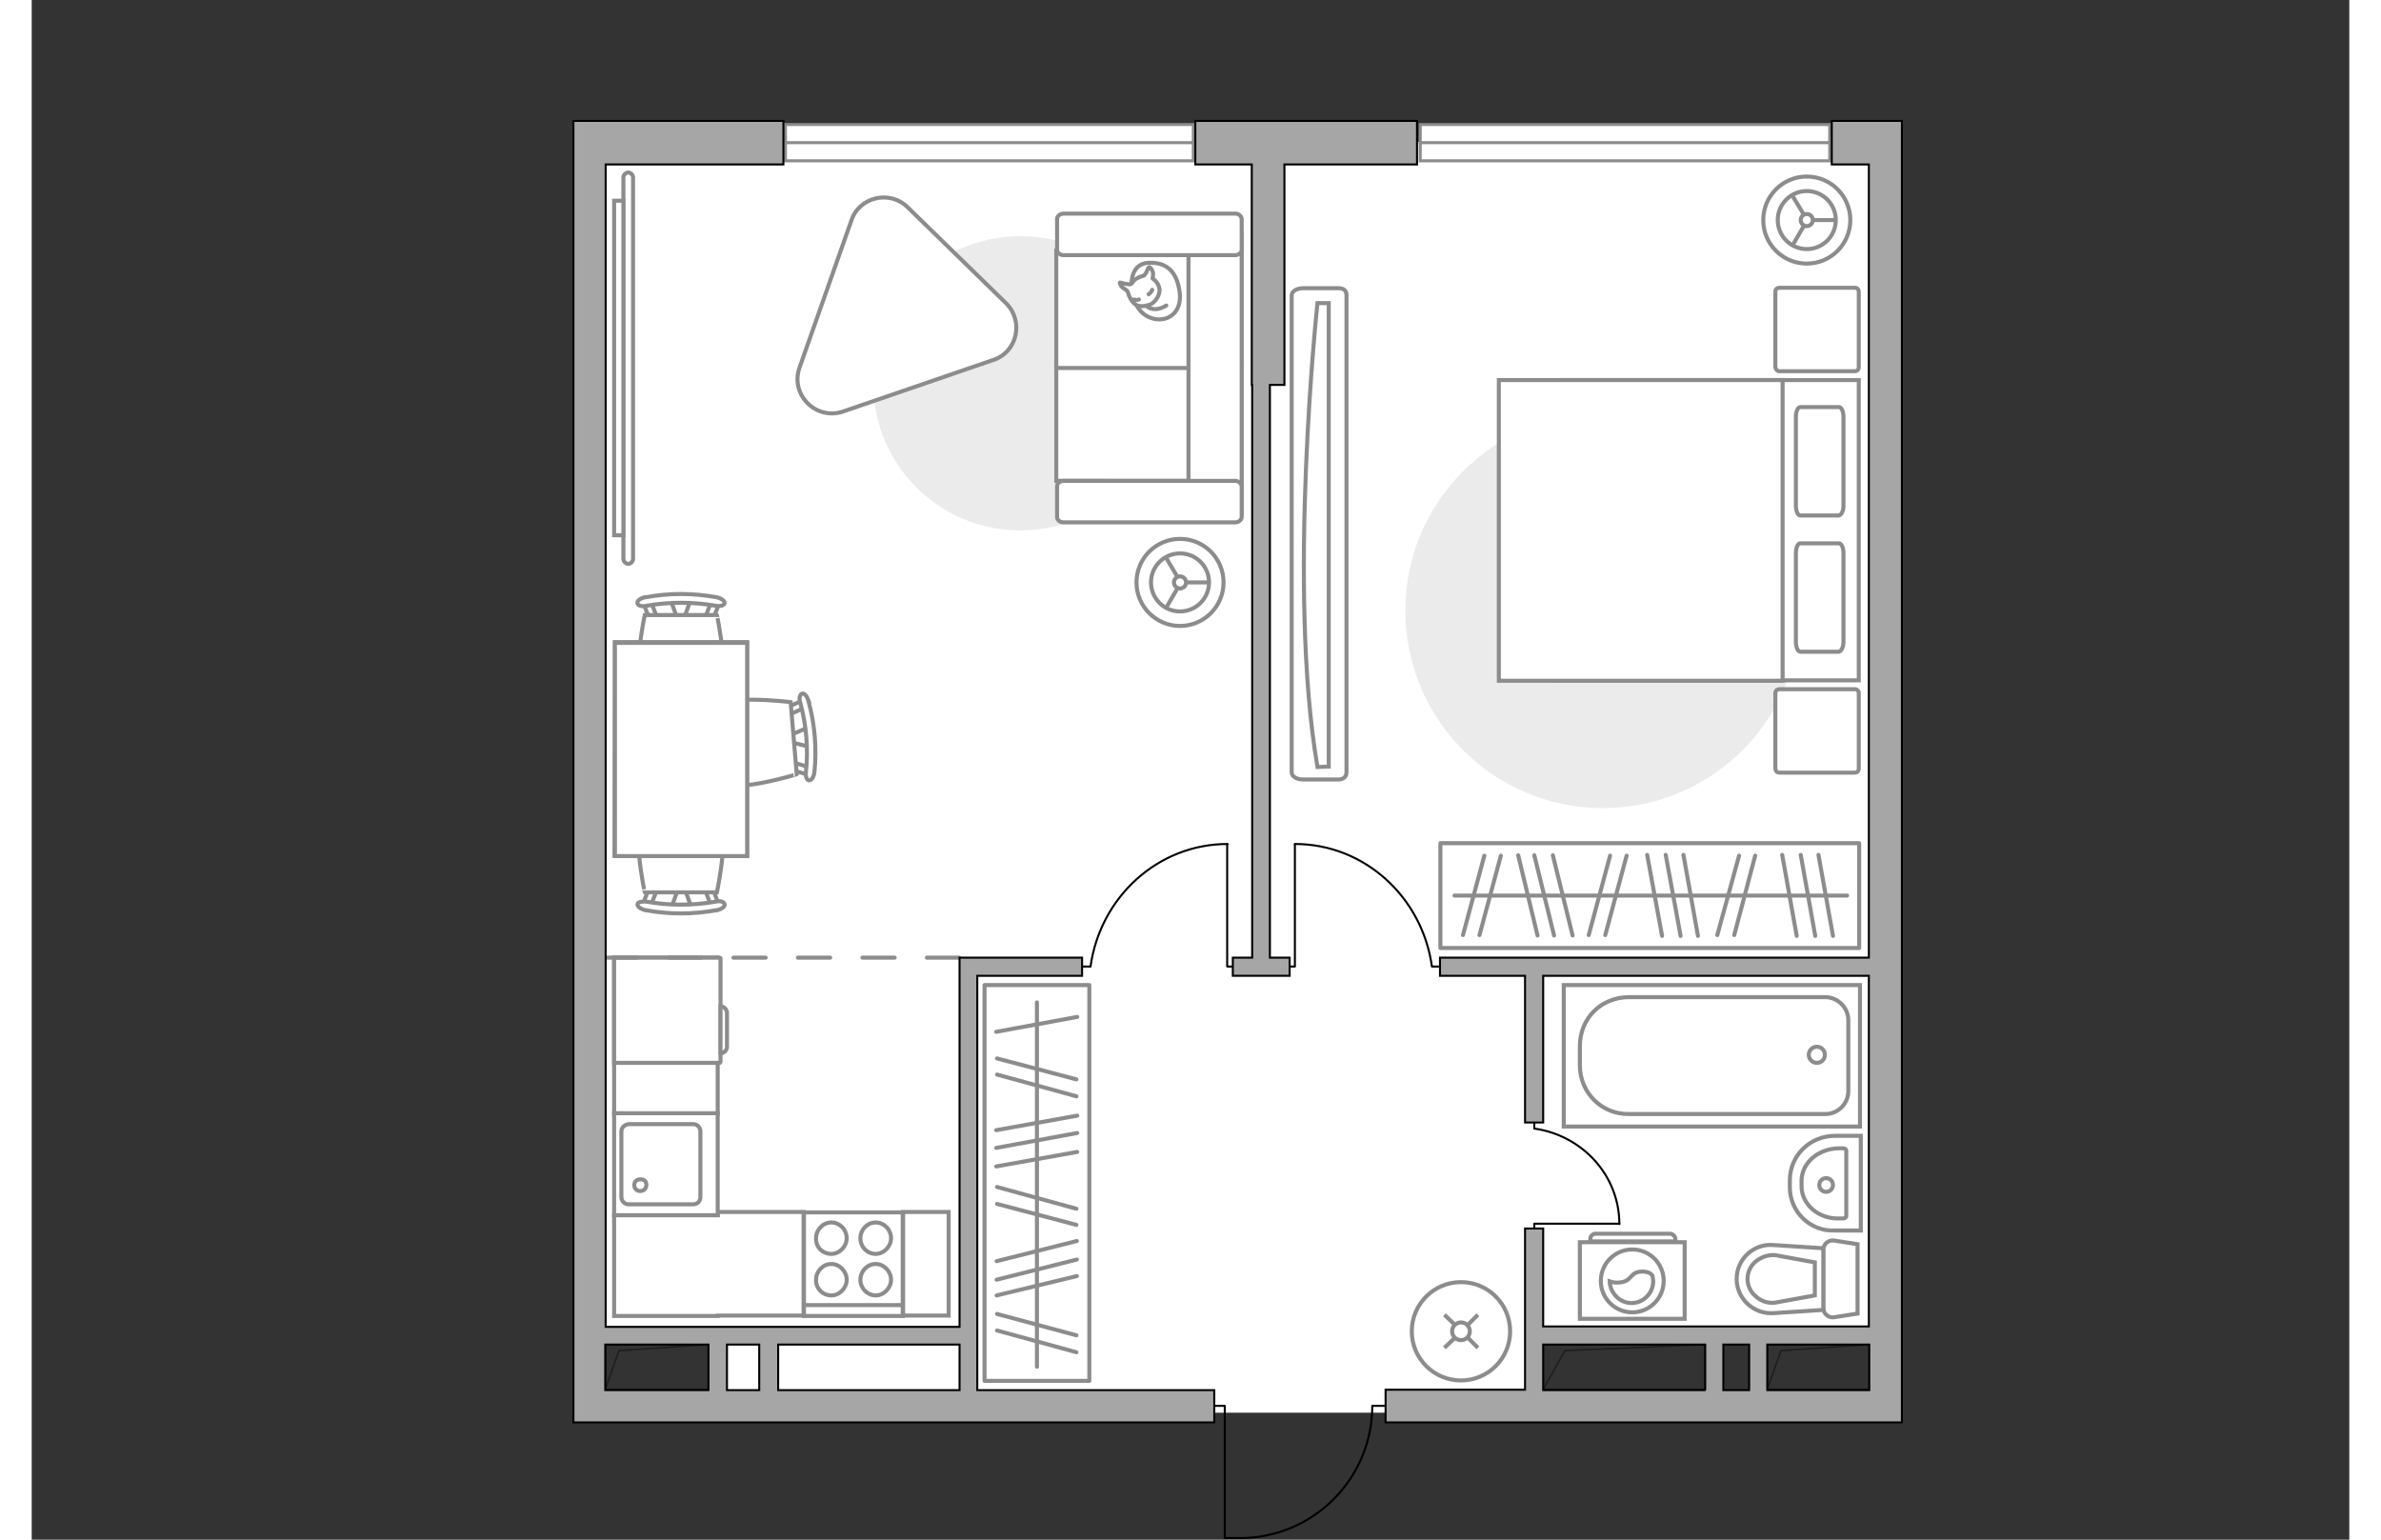 <?xml version="1.0" encoding="utf-8"?>
<!-- Generator: Adobe Illustrator 27.2.0, SVG Export Plug-In . SVG Version: 6.00 Build 0)  -->
<svg version="1.1" id="Слой_1" xmlns="http://www.w3.org/2000/svg" xmlns:xlink="http://www.w3.org/1999/xlink" x="0px" y="0px"
	 viewBox="0 0 575 382" style="enable-background:new 0 0 575 382;" xml:space="preserve" width="883" height="571">
<rect x="0" y="0" width="575" height="382" fill="#333333" stroke="none"/>
<style type="text/css">
	.st0{fill:#FFFFFF;}
	.st1{fill:#EBEBEB;}
	.st2{fill:none;stroke:#000000;stroke-width:0.5;stroke-linecap:round;stroke-linejoin:round;stroke-miterlimit:10;}
	.st3{fill:#FFFFFF;stroke:#8C8C8C;stroke-miterlimit:10;}
	.st4{fill-rule:evenodd;clip-rule:evenodd;fill:#FFFFFF;fill-opacity:0.1;stroke:#8C8C8C;stroke-miterlimit:10;}
	.st5{fill:none;stroke:#8C8C8C;stroke-linecap:round;stroke-linejoin:round;stroke-miterlimit:10;}
	.st6{fill:none;stroke:#8C8C8C;stroke-miterlimit:10;}
	.st7{fill:#FFFFFF;stroke:#8C8C8C;stroke-linecap:round;stroke-linejoin:round;stroke-miterlimit:10;}
	.st8{fill:#FFFFFF;stroke:#8C8C8C;stroke-width:0.75;stroke-linecap:round;stroke-miterlimit:10;}
	.st9{fill:none;stroke:#8C8C8C;stroke-width:0.75;stroke-linecap:round;stroke-miterlimit:10;}
	.st10{fill:none;stroke:#1E1E1C;stroke-width:0.4;stroke-linecap:round;stroke-linejoin:round;stroke-miterlimit:10;}
	.st11{fill:none;stroke:#8C8C8C;stroke-linecap:round;stroke-linejoin:round;stroke-miterlimit:10;stroke-dasharray:8;}
	.st12{fill:#A6A6A6;stroke:#000000;stroke-width:0.5;stroke-miterlimit:10;}
</style>
<g id="bg_1_">
	<polygon class="st0" points="169.8,331.3 169.8,350.5 373.2,350.5 373.2,331.3 459.6,331.3 459.6,35.2 137.7,35.2 137.7,331.3 	"/>
</g>
<g id="furniture_1_">
	<path id="Vector_00000086678380144418807930000006641198912169511327_" class="st1" d="M208.8,95.1c0,20.2,16.3,36.5,36.5,36.5
		s36.5-16.3,36.5-36.5s-16.3-36.5-36.5-36.5S208.8,74.9,208.8,95.1z"/>
	<path id="Vector_00000160156414161627831930000014593144088142277039_" class="st1" d="M340.8,151.5c0,27,21.9,49,49,49
		c27,0,49-21.9,49-49s-21.9-49-49-49C362.7,102.6,340.8,124.5,340.8,151.5z"/>
	<g id="Group_34_00000069387193831547804400000016338547705111870859_">
		<path id="Vector_158_00000004534834315743694570000002146005352077661360_" class="st2" d="M313.4,209.5v30.3h-1.3"/>
		<path id="Vector_159_00000126316641331177026090000011166610219083174570_" class="st2" d="M349.5,239.8h-2"/>
		<path id="Vector_160_00000070837971458918976910000016690114244322872981_" class="st2" d="M347.4,239.8
			c-2.4-17.2-16.7-30.4-34-30.4"/>
	</g>
	<g id="Group_34_00000054958768547510025700000007766701325502673596_">
		<path id="Vector_158_00000106840764923832010790000018166963015931400599_" class="st2" d="M296.6,209.5v30.3h1.3"/>
		<path id="Vector_159_00000082340594300801778120000008615386099360255114_" class="st2" d="M260.6,239.8h2"/>
		<path id="Vector_160_00000085212372973312667220000002764401317439468198_" class="st2" d="M262.7,239.8
			c2.4-17.2,16.7-30.4,34-30.4"/>
	</g>
	<g id="Group_34_00000005239602757179029710000006975192594960426897_">
		<path id="Vector_158_00000165206524173302196470000007616088319899048585_" class="st2" d="M393.9,303.6h-21.1v0.9"/>
		<path id="Vector_159_00000008831173514227199370000005664779826008120192_" class="st2" d="M372.8,278.5v1.5"/>
		<path id="Vector_160_00000020367324986966835130000000103779827182499466_" class="st2" d="M372.8,280
			c11.9,1.7,21.1,11.6,21.1,23.7"/>
	</g>
	<rect x="144.5" y="237.6" class="st3" width="25.7" height="38.7"/>
	<polygon class="st3" points="170.2,300.7 170.2,301.5 144.5,301.5 144.5,326.5 170.2,326.5 170.2,326.4 191.5,326.4 191.5,300.7 	
		"/>
	<rect x="216.2" y="300.7" class="st3" width="11.3" height="25.7"/>
	<g>
		<path id="Vector_8_00000067954965869690739450000007421006264570757549_" class="st3" d="M170.9,263.4v-25.6
			c0-0.1-0.1-0.2-0.2-0.2h-26.2v26.1h26.2C170.8,263.6,170.9,263.6,170.9,263.4z"/>
		<path id="Vector_9_00000101063530977421381550000009721914841491354287_" class="st3" d="M170.9,249.7v11.6c0.9,0,1.6-0.7,1.6-1.6
			v-8.5C172.4,250.4,171.8,249.7,170.9,249.7z"/>
	</g>
	<g>
		<g>
			<path class="st3" d="M410.1,308.2h-26v19h26V308.2z"/>
			<path class="st4" d="M406.5,306.1h-18.6c-0.6,0-1.2,0.6-1.2,1.2v0.7h21.1v-0.7C407.7,306.7,407.1,306.1,406.5,306.1z"/>
		</g>
		<g>
			<circle class="st3" cx="397.1" cy="317.8" r="7.8"/>
			<path class="st3" d="M399.2,315.5c-2.8,0.2-2.1,2.5-5.4,2.7c-1,0.1-1.7-0.1-2.3-0.3c0.1,3,2.6,5.4,5.4,5.4c3,0,5.4-2.5,5.4-5.4
				c0-0.5-0.1-0.9-0.2-1.4C401.7,315.8,400.6,315.4,399.2,315.5z"/>
		</g>
	</g>
	<g>
		<g id="Group_2_00000031925471180092250380000005843717145544751008_">
			<g id="Group_3_00000112619849508257860670000000046810306907568568_">
				<path id="Vector_10_00000137847892789049636590000013432022756384393874_" class="st3" d="M158.7,225.2l1.8-5h1.4l1.8,5H158.7z"
					/>
			</g>
			<g id="Group_4_00000077316107715331593970000013241245903135413948_">
				<path id="Vector_11_00000089568683240108128140000002459940560565907611_" class="st3" d="M168.2,220.3c0.5,0,0.8,0.3,0.9,0.6
					l1.6,4.1c0.2,0.4-0.2,0.7-0.7,0.8c-0.6,0.1-1.1-0.2-1.2-0.5l-1.6-4.1c-0.2-0.4,0.2-0.7,0.7-0.8
					C168,220.3,168.1,220.3,168.2,220.3z"/>
			</g>
			<g id="Group_5_00000026147268572931835720000017959810748029701820_">
				<path id="Vector_12_00000059999509791268131170000006911587712662686647_" class="st3" d="M154,220.3c0.1,0,0.2,0,0.3,0
					c0.6,0.1,0.8,0.5,0.7,0.8l-1.6,4.1c-0.2,0.4-0.7,0.6-1.3,0.5c-0.6-0.1-0.8-0.5-0.7-0.8l1.6-4.1
					C153.1,220.6,153.5,220.3,154,220.3z"/>
			</g>
			<path id="Vector_13_00000042735254355617578410000000388311951912133007_" class="st3" d="M152.1,200.5c3.1-3.1,14.8-3.1,17.9,0
				c3.7,3.7,0,20.9,0,20.9h-17.9C152.1,221.5,148.4,204.3,152.1,200.5z"/>
			<path id="Vector_14_00000115503905362271764770000007515037098154344894_" class="st3" d="M152.5,223.7c5.6,1,11.4,1,17.2,0
				c1.2-0.3,2.1,0.1,2.2,0.6c0.2,0.6-0.7,1.3-1.9,1.5c-5.9,1.1-11.9,1.1-17.8,0c-1.2-0.3-2-0.9-1.9-1.5
				C150.4,223.8,151.4,223.6,152.5,223.7z"/>
		</g>
		<g id="Group_2_00000150809334859925977810000008364939231040667309_">
			<g id="Group_3_00000088099158335141856140000001775613807176557214_">
				<path id="Vector_10_00000168817677866396581260000014002539931500019866_" class="st3" d="M163.5,148.8l-1.8,5h-1.4l-1.8-5
					H163.5z"/>
			</g>
			<g id="Group_4_00000014607717655844314820000009017291880870163076_">
				<path id="Vector_11_00000181770945220794645060000007822873863855382709_" class="st3" d="M154,153.7c-0.5,0-0.8-0.3-0.9-0.6
					l-1.6-4.1c-0.2-0.4,0.2-0.7,0.7-0.8c0.6-0.1,1.1,0.2,1.2,0.5l1.6,4.1c0.2,0.4-0.2,0.7-0.7,0.8
					C154.1,153.7,154.1,153.7,154,153.7z"/>
			</g>
			<g id="Group_5_00000078738125439069306270000007227988613881781939_">
				<path id="Vector_12_00000140010113972665957770000007931736514355191710_" class="st3" d="M168.2,153.7c-0.1,0-0.2,0-0.3,0
					c-0.6-0.1-0.8-0.5-0.7-0.8l1.6-4.1c0.2-0.4,0.7-0.6,1.3-0.5c0.6,0.1,0.8,0.5,0.7,0.8l-1.6,4.1
					C169,153.4,168.6,153.7,168.2,153.7z"/>
			</g>
			<path id="Vector_13_00000111178760300741422510000001746779509344738748_" class="st3" d="M170,173.5c-3.1,3.1-14.8,3.1-17.9,0
				c-3.7-3.7,0-20.9,0-20.9H170C170,152.5,173.7,169.8,170,173.5z"/>
			<path id="Vector_14_00000163048797871748638470000000637498119243734449_" class="st3" d="M169.7,150.3c-5.6-1-11.4-1-17.2,0
				c-1.2,0.3-2.1-0.1-2.2-0.6c-0.2-0.6,0.7-1.3,1.9-1.5c5.9-1.1,11.9-1.1,17.8,0c1.2,0.3,2,0.9,1.9,1.5
				C171.8,150.2,170.8,150.5,169.7,150.3z"/>
		</g>
		<g id="Group_2_00000146464760576253238050000010293911092557259955_">
			<g id="Group_3_00000119810702893477818520000012307888200426065308_">
				<path id="Vector_10_00000183969154501123565570000007863021499251404933_" class="st3" d="M193,185.3l-5.2-1.3l-0.1-1.4l4.9-2.1
					L193,185.3z"/>
			</g>
			<g id="Group_4_00000127037738878472989490000000902592971292376486_">
				<path id="Vector_11_00000066503547892877878220000008725913760621806242_" class="st3" d="M187.4,176.2c0-0.5,0.2-0.8,0.5-0.9
					l4-1.8c0.4-0.2,0.7,0.1,0.9,0.6c0.2,0.6-0.1,1.1-0.4,1.2l-4,1.8c-0.4,0.2-0.7-0.1-0.9-0.6C187.4,176.3,187.4,176.3,187.4,176.2z
					"/>
			</g>
			<g id="Group_5_00000119808034111176983080000015463506014594253699_">
				<path id="Vector_12_00000135652581236752087600000017635007997644132287_" class="st3" d="M188.5,190.3c0-0.1,0-0.2,0-0.3
					c0.1-0.6,0.4-0.9,0.8-0.7l4.2,1.2c0.4,0.1,0.6,0.6,0.6,1.2c-0.1,0.6-0.4,0.9-0.8,0.7l-4.2-1.2
					C188.9,191.2,188.6,190.8,188.5,190.3z"/>
			</g>
			<path id="Vector_13_00000030472027624360562770000002442981339952383902_" class="st3" d="M168.9,193.9
				c-3.4-2.9-4.3-14.5-1.5-17.9c3.4-4,20.9-1.8,20.9-1.8l1.5,17.9C189.9,192.1,173,197.3,168.9,193.9z"/>
			<path id="Vector_14_00000014597498887335287670000005235860269553972097_" class="st3" d="M192.1,191.5
				c0.6-5.7,0.1-11.5-1.4-17.1c-0.4-1.1-0.1-2.1,0.4-2.3c0.6-0.2,1.3,0.6,1.6,1.8c1.6,5.7,2.1,11.8,1.5,17.7c-0.2,1.2-0.7,2-1.3,2
				C192.4,193.7,191.9,192.7,192.1,191.5z"/>
		</g>
		<g>
			<path id="Vector_35_00000038391600539087049630000016963657245236821654_" class="st3" d="M144.7,159.3h32.8v53h-26.6h-6.3
				L144.7,159.3L144.7,159.3z"/>
			<path class="st3" d="M177.5,159.5h-32.8v52.9h32.8L177.5,159.5L177.5,159.5z"/>
		</g>
	</g>
	<rect x="236.4" y="244.4" class="st5" width="26" height="98.2"/>
	<line class="st5" x1="239.3" y1="289.4" x2="259.4" y2="285.8"/>
	<line class="st5" x1="239.3" y1="284.8" x2="259.4" y2="281.1"/>
	<line class="st5" x1="239.3" y1="280.4" x2="259.4" y2="276.8"/>
	<line class="st5" x1="239.3" y1="256" x2="259.4" y2="252.3"/>
	<line class="st5" x1="239.5" y1="298.7" x2="259.2" y2="303.9"/>
	<line class="st5" x1="239.5" y1="294.5" x2="259.2" y2="299.9"/>
	<line class="st5" x1="239.5" y1="266.6" x2="259.2" y2="272"/>
	<line class="st5" x1="239.5" y1="262.6" x2="259.2" y2="267.8"/>
	<line class="st5" x1="239.5" y1="330.1" x2="259.2" y2="335.5"/>
	<line class="st5" x1="239.5" y1="326" x2="259.2" y2="331.3"/>
	<line class="st5" x1="239.4" y1="321.4" x2="259.3" y2="316.6"/>
	<line class="st5" x1="239.4" y1="312.9" x2="259.3" y2="307.9"/>
	<line class="st5" x1="239.4" y1="317.5" x2="259.3" y2="312.5"/>
	<line class="st5" x1="249.4" y1="339.1" x2="249.4" y2="248.7"/>
	<rect x="349.5" y="209.2" class="st5" width="103.9" height="26"/>
	<line class="st5" x1="400.8" y1="212.1" x2="404.5" y2="232.2"/>
	<line class="st5" x1="405.4" y1="212.1" x2="409.1" y2="232.2"/>
	<line class="st5" x1="409.8" y1="212.1" x2="413.4" y2="232.2"/>
	<line class="st5" x1="434.3" y1="212.1" x2="437.9" y2="232.2"/>
	<line class="st5" x1="438.9" y1="212.1" x2="442.5" y2="232.2"/>
	<line class="st5" x1="443.3" y1="212.1" x2="446.9" y2="232.2"/>
	<line class="st5" x1="391.6" y1="212.3" x2="386.3" y2="232"/>
	<line class="st5" x1="395.7" y1="212.3" x2="390.4" y2="232"/>
	<line class="st5" x1="360.4" y1="212.3" x2="355.1" y2="232"/>
	<line class="st5" x1="364.5" y1="212.3" x2="359.2" y2="232"/>
	<line class="st5" x1="423.6" y1="212.3" x2="418.2" y2="232"/>
	<line class="st5" x1="427.6" y1="212.3" x2="422.4" y2="232"/>
	<line class="st5" x1="368.8" y1="212.2" x2="373.6" y2="232.1"/>
	<line class="st5" x1="377.4" y1="212.2" x2="382.3" y2="232.1"/>
	<line class="st5" x1="372.8" y1="212.2" x2="377.7" y2="232.1"/>
	<line class="st5" x1="353" y1="222.2" x2="450.4" y2="222.2"/>
	<g>
		<path id="Vector_90_00000089569305727325224500000000703229921001745855_" class="st3" d="M312.6,73.3c0-1,1.2-1.8,2.9-1.8h8.6
			c1.6,0,2.1,0.7,2.1,1.8v118.3c0,1-0.6,1.8-2.1,1.8h-8.6c-1.6,0-2.9-0.7-2.9-1.8V73.3z"/>
		<path id="Vector_91_00000032649170601470221330000008841733992431672997_" class="st3" d="M321.8,190.2v-115H319
			c0,0-7.6,70.9,0,115.1L321.8,190.2z"/>
	</g>
	<g>
		<circle class="st3" cx="440.4" cy="54.6" r="10.8"/>
		<circle class="st3" cx="440.4" cy="54.6" r="7.2"/>
		<circle class="st3" cx="440.4" cy="54.6" r="1.5"/>
		<path class="st3" d="M440.4,54.6"/>
		<line class="st6" x1="441.9" y1="54.6" x2="447.6" y2="54.6"/>
		<line class="st6" x1="439.7" y1="56" x2="436.8" y2="61"/>
		<line class="st6" x1="439.7" y1="53.3" x2="436.8" y2="48.5"/>
	</g>
	<g>
		<circle class="st3" cx="284.9" cy="144.5" r="10.8"/>
		<circle class="st3" cx="284.9" cy="144.5" r="7.2"/>
		<circle class="st3" cx="284.9" cy="144.5" r="1.5"/>
		<path class="st3" d="M284.9,144.5"/>
		<line class="st6" x1="286.5" y1="144.5" x2="292.2" y2="144.5"/>
		<line class="st6" x1="284.3" y1="145.9" x2="281.4" y2="150.9"/>
		<line class="st6" x1="284.3" y1="143.2" x2="281.4" y2="138.3"/>
	</g>
	<g>
		<path id="Vector_55_00000084513377050211520440000006377354870298566289_" class="st3" d="M300.1,119.3V90.2h-45.9v29.1H300.1z"/>
		<path id="Vector_56_00000137830131831214031730000005506199570686026646_" class="st3" d="M300.1,91.3V62.2h-45.9v29.1H300.1z"/>
		<path id="Vector_57_00000039106221031859065550000001834358934377158572_" class="st3" d="M287,124.5l13.2,2.8V58.1H287V124.5z"/>
		<path id="Vector_58_00000155827601782398725570000000374489116017258914_" class="st3" d="M298.6,119.3h-42.6
			c-0.8,0-1.6,0.6-1.6,1.3v7.7c0,0.7,0.7,1.3,1.6,1.3h42.6c0.8,0,1.6-0.6,1.6-1.3v-7.7C300.1,120,299.5,119.3,298.6,119.3z"/>
		<path id="Vector_59_00000066493154074658471140000012222737299094692533_" class="st3" d="M298.6,53h-42.6c-0.8,0-1.6,0.6-1.6,1.3
			v7.7c0,0.7,0.7,1.3,1.6,1.3h42.6c0.8,0,1.6-0.6,1.6-1.3v-7.7C300.1,53.6,299.5,53,298.6,53z"/>
		<g>
			<path class="st7" d="M272.9,70.3c0,0-0.2-4.9,4.2-5.1c4.4-0.2,7,2.1,7.7,7.2s-2.9,7.5-6.3,6.7C275.1,78.4,272.9,75.2,272.9,70.3z
				"/>
			<path class="st7" d="M275.9,68.4c0,0,0.6-0.5,0.9-1.4s0.6-0.7,0.6-0.7s1,0.8,0.8,2.1c-0.1,0.7-0.1,0.7-0.1,0.7s1.5,0.9,1.7,2.6
				c0.2,1.7-1.3,3.5-2.4,3.9c-1.1,0.4-2.7,0.6-3.6-0.1c-0.9-0.6-1.6-2-1.8-2.9c-0.2-0.8-1.4-1-1.8-1.8c-0.4-0.7-0.2-0.7-0.2-0.7
				s2.2,0.6,2.7,0.4C273.3,70.2,273,69.2,275.9,68.4z"/>
			<path class="st7" d="M277.1,73c0,0,0.6-0.3,0.9-1.1"/>
			<path class="st7" d="M274.7,74.3c0,0-0.6,0.3-1.3,0"/>
			<path class="st5" d="M276.6,75.8c0,0,0.2,0.7,1.9,0.9c1.5,0.1,3-0.9,3-0.9"/>
		</g>
	</g>
	<g>
		<path id="Vector_98_00000021113468887424557210000001464636838728627862_" class="st3" d="M378.7,94.3v74.5h74.6V94.3H378.7z"/>
		<path id="Vector_99_00000054265599087062054050000016005475146753813646_" class="st3" d="M364,168.9V94.3h70.4V160v8.9h-9.6H364z
			"/>
		<path id="Vector_100_00000131340639716064114440000010255301577016080272_" class="st5" d="M449.5,125.5v-22.1
			c0-1.3-0.5-2.4-1.1-2.4h-9.6c-0.6,0-1.1,1-1.1,2.4v22.1c0,1.3,0.5,2.4,1.1,2.4h9.6C449,127.7,449.5,126.8,449.5,125.5z"/>
		<path id="Vector_101_00000132074922465344117740000012569865475558133123_" class="st5" d="M449.5,159.3v-22.1
			c0-1.3-0.5-2.4-1.1-2.4h-9.6c-0.6,0-1.1,1-1.1,2.4v22.1c0,1.3,0.5,2.4,1.1,2.4h9.6C449,161.5,449.5,160.5,449.5,159.3z"/>
	</g>
	<path id="Vector_5_00000116195295318524902000000015755303979371260573_" class="st7" d="M433.6,191.7h18.7c0.6,0,1-0.4,1-1V172
		c0-0.6-0.4-1-1-1h-18.7c-0.6,0-1,0.4-1,1v18.7C432.7,191.4,433.1,191.7,433.6,191.7z"/>
	<path id="Vector_5_00000096052774113421273160000018280169384195365550_" class="st7" d="M433.6,92.1h18.7c0.6,0,1-0.4,1-1V72.4
		c0-0.6-0.4-1-1-1h-18.7c-0.6,0-1,0.4-1,1v18.7C432.7,91.7,433.1,92.1,433.6,92.1z"/>
	<g>
		<path class="st3" d="M146.8,44c0-0.6,0.6-1.2,1.2-1.2s1.2,0.6,1.2,1.2v94.7c0,0.6-0.6,1.2-1.2,1.2s-1.2-0.6-1.2-1.2V44z"/>
		<rect x="144.5" y="49.8" class="st3" width="2.3" height="83"/>
	</g>
	<g>
		<circle class="st3" cx="354.6" cy="330.3" r="12.2"/>
		<line class="st6" x1="358.8" y1="334.4" x2="356.4" y2="332"/>
		<circle class="st3" cx="354.6" cy="330.3" r="2.2"/>
		<line class="st6" x1="353" y1="328.6" x2="350.5" y2="326.2"/>
		<line class="st6" x1="350.5" y1="334.4" x2="353" y2="332"/>
		<line class="st6" x1="356.4" y1="328.6" x2="358.8" y2="326.2"/>
	</g>
	<path class="st7" d="M241.7,75.2l-24.4-23.8c-4.4-4.3-11.9-2.6-13.9,3.2l-12.9,36.6c-2.4,6.7,4.1,13.2,10.8,10.9l37.3-12.8
		C244.6,87.3,246.2,79.6,241.7,75.2z"/>
</g>
<g id="windows_1_">
	<g>
		<rect x="344.5" y="30.9" class="st8" width="101.6" height="9"/>
		<line class="st9" x1="344.5" y1="35.4" x2="446.1" y2="35.4"/>
	</g>
	<g>
		<rect x="187" y="30.9" class="st8" width="101.2" height="9"/>
		<line class="st9" x1="187" y1="35.4" x2="288.1" y2="35.4"/>
	</g>
</g>
<g id="plan">
	<path class="st2" d="M293.1,348.8h2.9v32.8h3.8c18.1,0,32.8-14.7,32.8-32.8l0,0h3.5"/>
	<g>
		<polyline class="st10" points="430.6,344.7 434,335.1 455.9,333.6 		"/>
		<rect x="430.6" y="333.6" class="st10" width="25.3" height="11.1"/>
	</g>
	<g>
		<polyline class="st10" points="375,344.7 380.4,335.1 415.3,333.6 		"/>
		<rect x="375" y="333.6" class="st10" width="40.2" height="11.1"/>
	</g>
	<g>
		<polyline class="st10" points="142.3,344.7 145.7,335.1 167.9,333.6 		"/>
		<rect x="142.3" y="333.6" class="st10" width="25.6" height="11.1"/>
	</g>
	<line class="st11" x1="230.1" y1="237.6" x2="142.3" y2="237.6"/>
	<g>
		<path id="wc_00000140723379076479726990000007055880518322919349_" class="st3" d="M432.6,323.1"/>
		<g id="Group_26_00000108309939783015620320000010599533446701602194_">
			<path id="Vector_130_00000016058560228981551830000006261614161387511181_" class="st3" d="M444.5,324.5v-14.4
				c0-1.5,1.4-2.6,2.8-2.3l5.7,0.9v17.2l-5.7,0.9C445.9,327.1,444.5,326,444.5,324.5z"/>
			<path id="Vector_131_00000181778540525988745630000015592380983910212241_" class="st3" d="M423,317.3c0-4.9,4.2-8.8,9.1-8.4
				l12.4,0.8V325l-12.4,0.8C427.2,326.1,423,322.2,423,317.3z"/>
			<path id="Vector_132_00000047037318426438086780000003968699390587875499_" class="st3" d="M442.4,313.2l-9.9-1.8
				c-1.8-0.1-3.4,0.5-4.8,1.6c-1.3,1.1-2,2.7-2,4.3s0.7,3.2,2,4.3c1.3,1.2,3,1.8,4.8,1.6l9.9-1.8V313.2z"/>
		</g>
	</g>
	<g>
		<path id="Vector_134_00000068638688573242655240000013827855217984767904_" class="st3" d="M436.2,294.6v-1.8c0-6.1,5-11,11.2-11
			h6.4v23.5h-6.4C441.2,305.6,436.2,300.6,436.2,294.6z"/>
		<path id="Vector_133_00000041281233505361460100000015820240330301577131_" class="st3" d="M439.1,294.3V293
			c0-4.5,4.2-8.1,9.4-8.1h0.9c0.5,0,0.8,0.3,0.8,0.6v16.2c0,0.4-0.4,0.6-0.8,0.6h-0.9C443.3,302.5,439.1,298.8,439.1,294.3z"/>
		<circle class="st3" cx="445.2" cy="294" r="1.7"/>
	</g>
	<g>
		<g>
			<path id="Vector_135_00000005966663730187980050000015467305666379026111_" class="st3" d="M380.1,244.4h73.5v35.1h-73.5
				L380.1,244.4L380.1,244.4z"/>
			<path id="Vector_136_00000029738834922932356760000000128482215030541208_" class="st3" d="M384.1,264.3v-4.7
				c0-7.1,5.4-12.2,12.2-12.2H445c3.1,0,5.7,2.6,5.7,5.7v17.6c0,3.2-2.6,5.7-5.7,5.7h-48.7C389.5,276.5,384.1,271.1,384.1,264.3z"/>
		</g>
		<circle class="st3" cx="442.9" cy="261.7" r="2"/>
	</g>
	<g>
		<path id="Vector_142_00000119093175126391777010000002617486438534534036_" class="st3" d="M216.1,300.8h-24.5v25.7h24.5V300.8z"
			/>
		<g id="Group_28_00000054263558445539030880000005269001803225606577_">
			<g id="Group_29_00000018236104951088577050000007294433206462405509_">
				<path id="Vector_143_00000028321862866945779860000014330825378052732329_" class="st3" d="M198.4,311.1c2,0,3.8-1.8,3.8-3.9
					c0-2.2-1.8-3.9-3.8-3.9c-2.1,0-3.8,1.8-3.8,3.9C194.5,309.4,196.2,311.1,198.4,311.1z"/>
				<path id="Vector_144_00000035518645153662929600000014830386271489709970_" class="st3" d="M198.4,321.4c2,0,3.8-1.8,3.8-3.9
					c0-2.1-1.8-3.9-3.8-3.9c-2.1,0-3.8,1.8-3.8,3.9C194.5,319.6,196.2,321.4,198.4,321.4z"/>
			</g>
			<g id="Group_30_00000157268272522788040190000010213825440201925049_">
				<path id="Vector_145_00000050648526994692464780000002371060838057369006_" class="st3" d="M209.4,311.1c2,0,3.8-1.8,3.8-3.9
					c0-2.2-1.8-3.9-3.8-3.9c-2.1,0-3.8,1.8-3.8,3.9C205.6,309.4,207.3,311.1,209.4,311.1z"/>
				<path id="Vector_146_00000072256529991678262360000015988517459261119636_" class="st3" d="M209.4,321.4c2,0,3.8-1.8,3.8-3.9
					c0-2.1-1.8-3.9-3.8-3.9c-2.1,0-3.8,1.8-3.8,3.9S207.3,321.4,209.4,321.4z"/>
			</g>
		</g>
		<path id="Vector_147_00000027569603054137867920000009248556143351284620_" class="st3" d="M191.5,323.8h24.3"/>
	</g>
	<g>
		<g id="Group_27_00000101062211017167630850000002972480566542416031_">
			<path id="Vector_140_00000013906081836716138040000002838286672738588302_" class="st3" d="M170.2,301.5v-25.3h-25.7v25.3H170.2z
				"/>
		</g>
		<path id="Vector_141_00000127041635226877694910000001729434706111016347_" class="st3" d="M146.3,280.7V297
			c0,0.9,0.7,1.8,1.8,1.8h16c1,0,1.8-0.7,1.8-1.8v-16.3c0-0.9-0.7-1.8-1.8-1.8h-16C147.2,279,146.3,279.7,146.3,280.7z"/>
		<path id="Vector_139_00000182503207152203165630000017169684159925919874_" class="st3" d="M152.5,294c0,0.8-0.6,1.5-1.5,1.5
			s-1.5-0.6-1.5-1.5c0-0.8,0.6-1.4,1.5-1.4C152,292.6,152.5,293.1,152.5,294z"/>
	</g>
	<g>
		<path class="st12" d="M446.6,30v10.8h9.2v196.8H349.4v4.5h21.1v36.4h4.5v-36.4h80.8v87h-25.3h-4.5h-6.4h-4.4H375v-24.3h-4.5v40
			h-34.6v8.1H464v-2.4v-5.7V40.8v-3.3V30H446.6z M415.3,344.9H375v-11.3h40.2V344.9z M426.1,344.9h-6.4v-11.3h6.4V344.9z
			 M455.9,344.9h-25.3v-11.3h25.3V344.9z"/>
		<polygon class="st12" points="307.2,95.5 310.8,95.5 310.8,40.8 343.7,40.8 343.7,30 288.7,30 288.7,40.8 302.7,40.8 302.7,95.5 
			302.8,95.5 302.8,237.6 298,237.6 298,242.1 302.8,242.1 307.2,242.1 312.1,242.1 312.1,237.6 307.2,237.6 		"/>
		<path class="st12" d="M234.6,344.9V242.1h26v-4.5h-30.4v1.6v3v87h-57.7H170h-2h-25.6V40.8h44.1V30h-52.1v7.5v3.3v304v2v6.1h159v-8
			h-0.2L234.6,344.9L234.6,344.9z M167.9,344.9h-25.6v-11.3h25.6V344.9z M172.5,333.6h8v11.3h-8V333.6z M230.2,344.9h-45v-11.3h45
			V344.9z"/>
	</g>
</g>
<g id="points">
	<path id="hallway" class="st12" d="M314.5,294.3"/>
	<path id="wc_x5F_bathroom" class="st12" d="M410.1,294.5"/>
	<path id="bedroom_x5F_1" class="st12" d="M227.9,159.3"/>
	<path id="bedroom_x5F_2" class="st12" d="M393.1,132.6"/>
	<path id="kitchen_00000103240850914687688920000011724099765543736465_" class="st12" d="M200.1,279.3"/>
	<path id="hallway_00000111894335224974173100000001214688172000303007_" class="st12" d="M314.5,294.3"/>
</g>
</svg>
